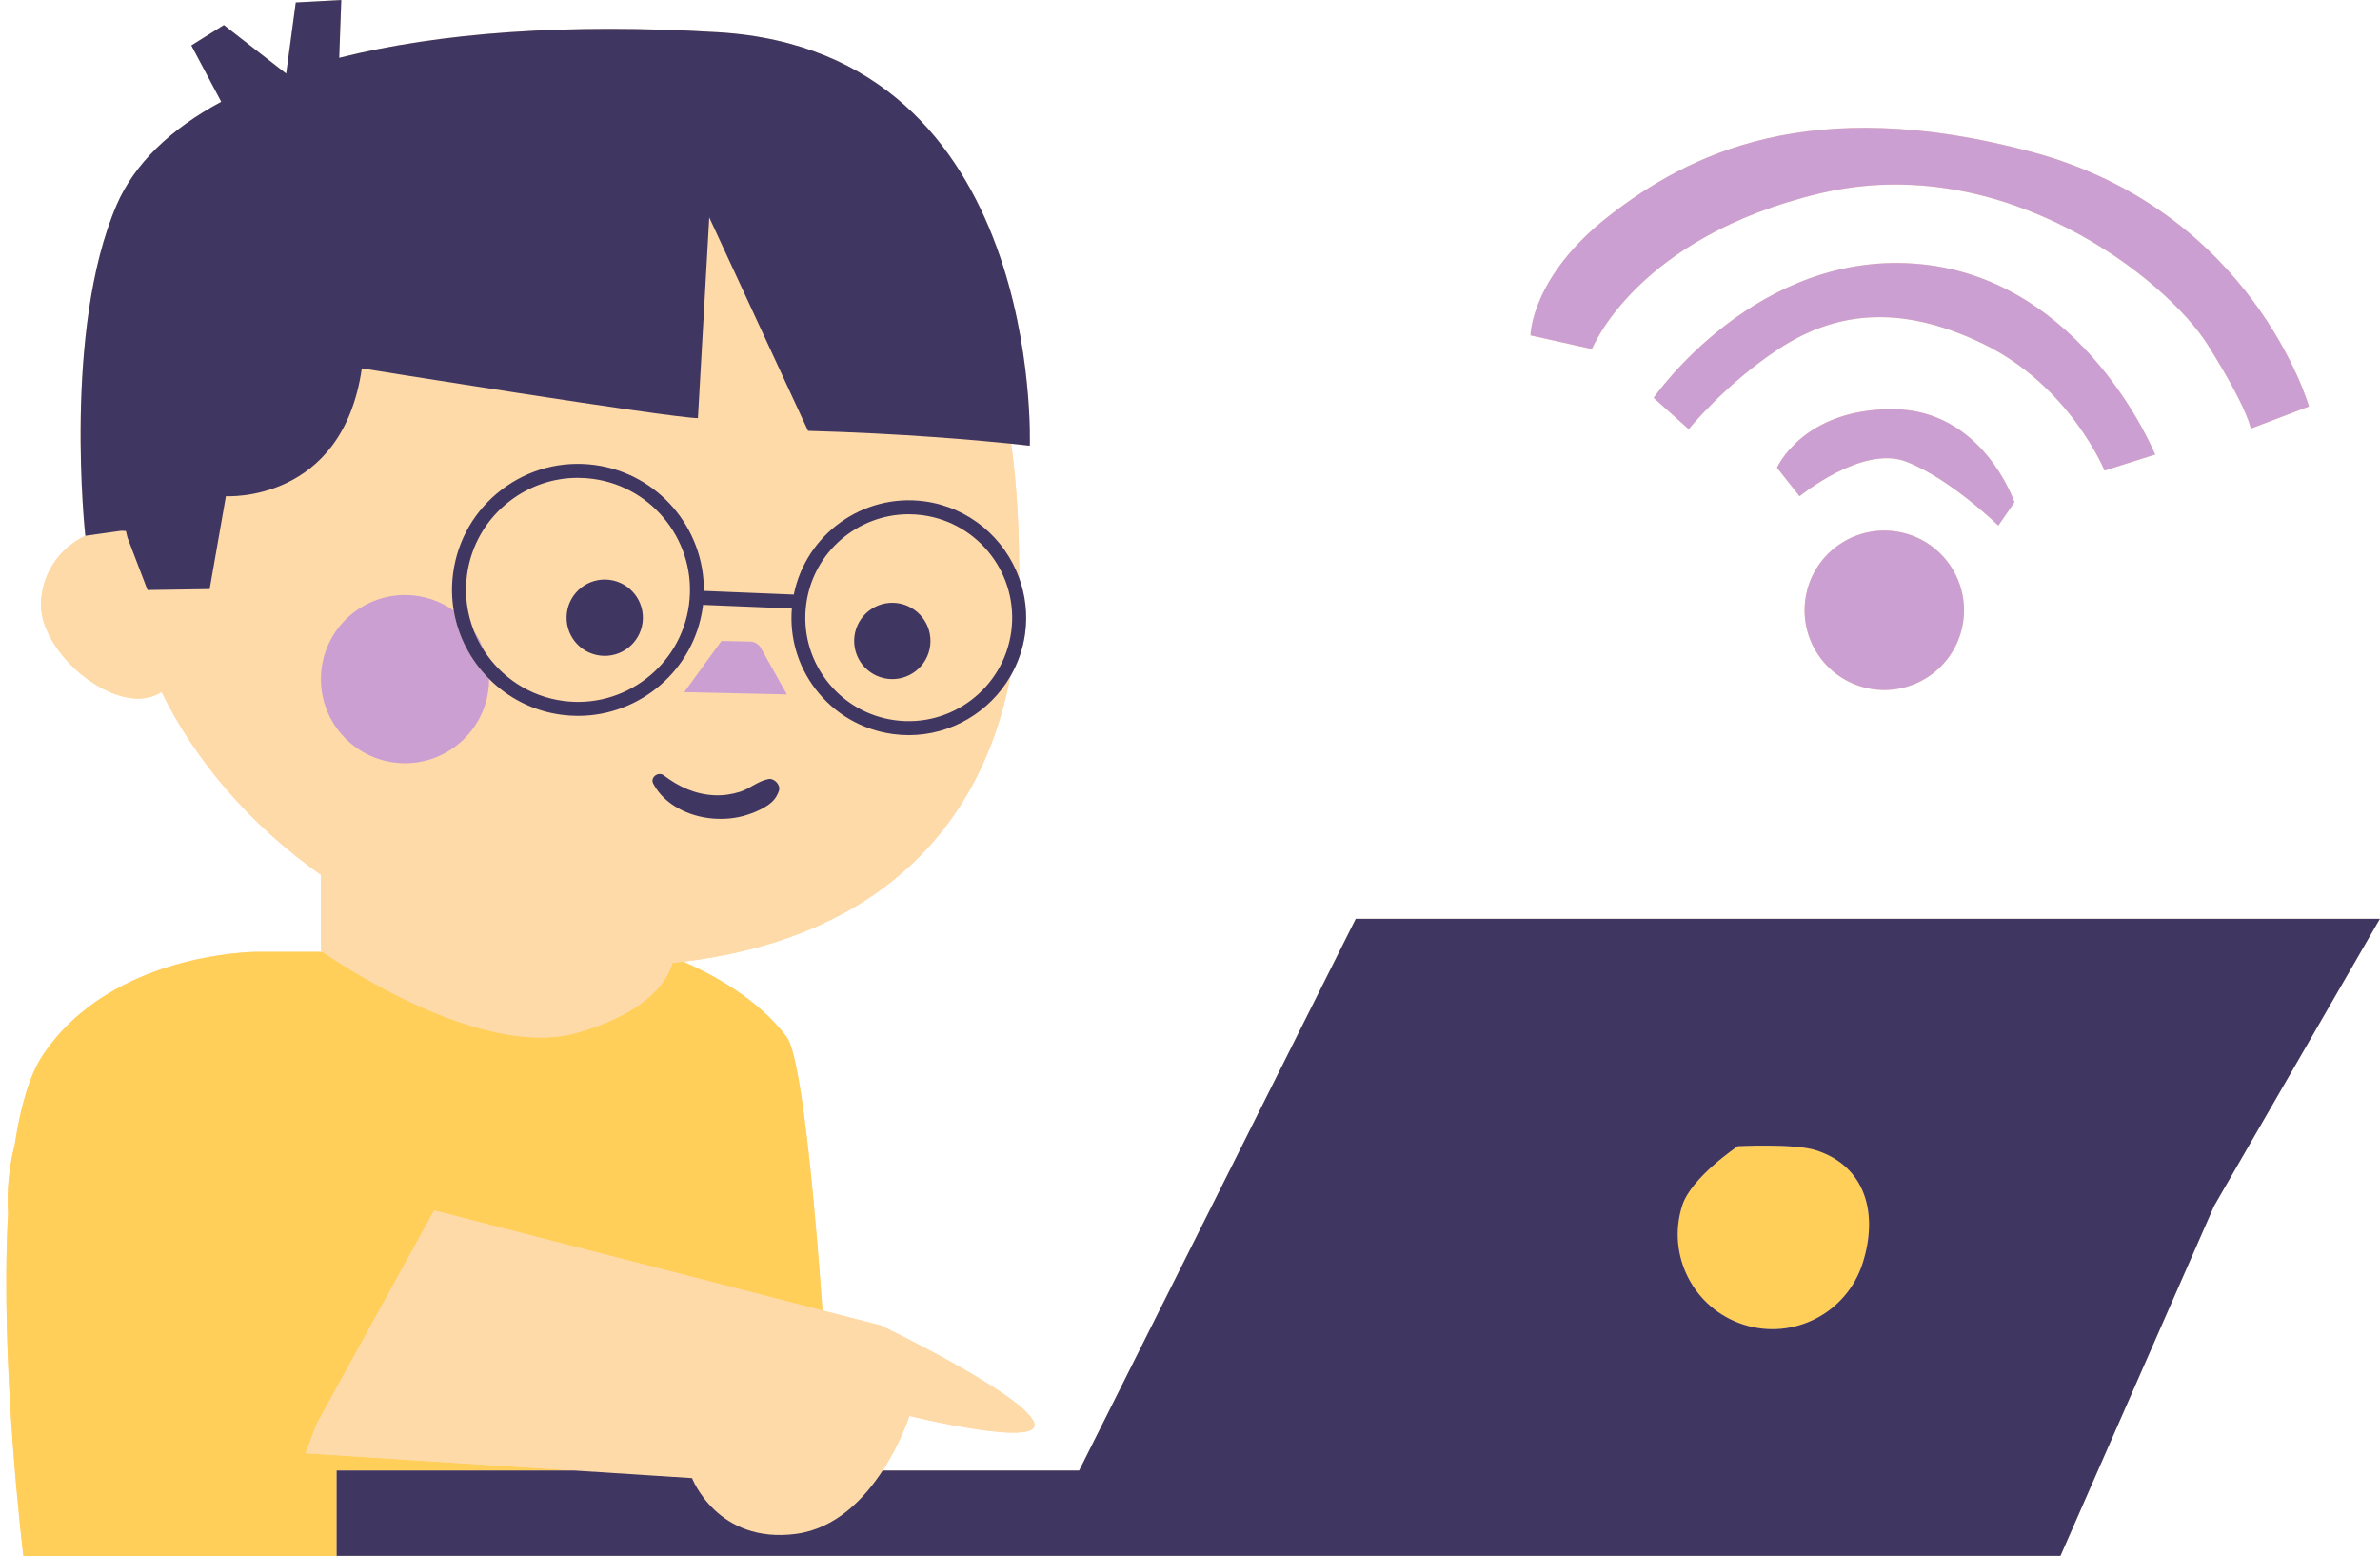 <?xml version="1.0" encoding="UTF-8"?><svg xmlns="http://www.w3.org/2000/svg" xmlns:xlink="http://www.w3.org/1999/xlink" height="222.4" preserveAspectRatio="xMidYMid meet" version="1.0" viewBox="-0.9 0.0 340.3 222.4" width="340.3" zoomAndPan="magnify"><g id="change1_1"><path d="M284.826,75.126c0,0-6.873-6.714-13.169-9.136c-6.296-2.422-15.246,4.944-15.246,4.944l-3.23-4.075 c0,0,3.661-8.417,16.558-8.37c12.897,0.047,17.395,13.294,17.395,13.294L284.826,75.126z M257.248,85.574 c-0.919,6.227,3.384,12.019,9.611,12.938s12.019-3.385,12.938-9.611c0.919-6.227-3.384-12.019-9.611-12.938 C263.959,75.044,258.167,79.347,257.248,85.574z M259.343,27.637c26.328-6.258,49.595,12.325,55.468,21.717 c5.873,9.392,6.106,11.914,6.106,11.914l8.331-3.168c0,0-7.979-27.92-39.692-36.402c-31.714-8.482-49.049,0.371-60.318,9.104 c-11.269,8.734-11.299,17.138-11.299,17.138l8.785,1.953C226.724,49.892,233.016,33.895,259.343,27.637z M300.014,67.262 l7.233-2.288c0,0-10.032-24.89-33.481-27.207s-38.219,19.104-38.219,19.104l5.006,4.473c0,0,5.284-6.496,12.869-11.468 c7.585-4.971,16.792-6.747,29.228-0.728C295.085,55.166,300.014,67.262,300.014,67.262z M287.084,131.342h-94.136l-39.554,78.864 h-28.09c2.61-4.005,3.825-7.806,3.825-7.806s20.098,4.925,17.694,0.65c-2.404-4.275-21.785-13.585-21.785-13.585l-8.34-2.147 c-0.692-9.837-2.731-35.896-5.106-39.079c-4.085-5.476-10.702-8.994-14.796-10.774c25.148-3,42.16-16.795,46.764-40.771 c1.069-1.843,1.812-3.912,2.114-6.151c0.374-2.774,0.034-5.479-0.861-7.943c0.041-6.795-0.321-13.206-1.13-19.179 c1.712,0.175,2.656,0.288,2.656,0.288s2.119-56.276-44.529-59.099c-21.57-1.305-39.93,0.052-54.209,3.654L47.897,0l-6.506,0.353 l-1.37,10.166l-8.907-6.938l-4.653,2.91l4.273,8.055c-7.332,3.936-12.433,8.897-14.958,14.756C8.065,47.232,11.3,76.588,11.3,76.588 l0.018-0.003c-3.673,1.712-6.261,5.388-6.355,9.714C4.83,92.365,12.621,99.73,18.688,99.862c1.375,0.03,2.534-0.329,3.52-0.95 c4.786,9.821,12.729,19.085,22.778,26.142v10.829c0,0,0.089,0.064,0.258,0.181h-9.512c0,0-14.605,0.003-25.104,8.769l-0.003-0.001 c-0.002,0.003-0.004,0.006-0.006,0.008c-1.985,1.659-3.824,3.628-5.388,5.972c-1.919,2.877-3.193,7.359-4.005,12.705 c-0.865,3.445-1.173,6.745-0.971,9.903c-1.198,21.673,2.188,48.984,2.188,48.984h44.788h73.59h26.452h9.353h137.08l21.965-50.019 l23.708-41.044H287.084z" fill="#FFDAA9"/></g><g id="change2_1"><path d="M265.417,180.594c-2.29,7.119-9.917,11.034-17.036,8.744s-11.034-9.917-8.744-17.036 c1.294-4.023,7.941-8.458,7.941-8.458s8.071-0.421,11.167,0.575C265.864,166.709,267.707,173.475,265.417,180.594z M61.175,173.027 l55.523,14.292c-0.692-9.837-2.731-35.896-5.106-39.079c-4.085-5.476-10.702-8.994-14.796-10.774 c-0.507,0.06-1.024,0.107-1.537,0.159c-0.698,2.469-3.379,7.019-13.515,9.97c-13.575,3.952-33.981-9.782-36.499-11.528h-9.512 c0,0-14.605,0.003-25.104,8.769l-0.003-0.001c-0.002,0.003-0.004,0.006-0.006,0.008c-1.985,1.659-3.824,3.628-5.388,5.972 c-1.919,2.877-3.193,7.359-4.005,12.705c-0.865,3.445-1.173,6.745-0.971,9.903c-1.198,21.673,2.188,48.984,2.188,48.984h44.788 v-12.2h33.972l-38.416-2.471l1.634-4.284L61.175,173.027z" fill="#FFCF59"/></g><g id="change1_2"><path d="M44.987,135.884c0,0,0.089,0.064,0.258,0.181c2.517,1.746,22.923,15.48,36.499,11.528 c10.136-2.951,12.817-7.501,13.515-9.97c0.513-0.052,1.03-0.098,1.537-0.159c25.148-3,42.16-16.795,46.764-40.771 c-2.948,5.084-8.443,8.394-14.512,8.394c-0.745,0-1.497-0.05-2.255-0.151c-4.443-0.599-8.388-2.893-11.107-6.459 c-2.53-3.317-3.696-7.368-3.367-11.495l-12.705-0.519c-0.011,0.088-0.01,0.174-0.022,0.262c-1.218,9.029-8.968,15.606-17.839,15.606 c-0.798,0-1.605-0.053-2.418-0.162c-4.066-0.549-7.621-2.435-10.316-5.139c0,0.103,0.011,0.204,0.009,0.308 c-0.145,6.638-5.643,11.901-12.281,11.756s-11.901-5.643-11.756-12.281s5.643-11.901,12.281-11.756 c2.502,0.055,4.807,0.871,6.703,2.221c-0.29-1.733-0.331-3.537-0.084-5.367c0.643-4.768,3.104-9.001,6.93-11.918 c3.826-2.917,8.559-4.168,13.327-3.526c9.083,1.225,15.668,9.061,15.591,17.999l12.859,0.525 c1.726-8.599,9.869-14.512,18.682-13.331c6.4,0.863,11.468,5.251,13.534,10.938c0.041-6.795-0.321-13.206-1.13-19.179 c-4.785-0.489-15.626-1.465-29.044-1.832l-14.127-30.507L98.89,59.773c-4.338-0.09-48.053-7.114-48.053-7.114 c-2.802,19.327-19.434,18.267-19.434,18.267l-2.326,13.281l-8.884,0.135l-3.049-8.719c-0.023-0.003-0.047-0.003-0.071-0.005 l-5.755,0.967c-3.673,1.712-6.261,5.388-6.355,9.714C4.83,92.365,12.621,99.73,18.688,99.862c1.375,0.03,2.534-0.329,3.52-0.95 c4.786,9.821,12.729,19.085,22.778,26.142V135.884z M102.252,91.621l4.103,0.09c0.643,0.014,1.231,0.367,1.546,0.928l3.715,6.626 l-14.68-0.321L102.252,91.621z M93.989,110.823c2.185,1.654,4.532,2.732,7.256,2.855c1.245,0.057,2.436-0.111,3.703-0.508 c1.312-0.411,2.568-1.548,4.039-1.81c0.825-0.147,1.764,0.841,1.489,1.666c-0.397,1.193-1.093,1.814-2.16,2.426 c-0.729,0.419-1.512,0.736-2.309,1.001c-1.597,0.531-3.336,0.691-5.01,0.552c-3.333-0.276-6.89-1.926-8.502-5.002 C92.026,111.11,93.239,110.255,93.989,110.823z M129.128,202.4c0,0-1.214,3.801-3.825,7.806c-2.634,4.041-6.689,8.29-12.357,9.05 c-11.284,1.513-14.898-7.966-14.898-7.966l-16.844-1.083l-38.416-2.471l1.634-4.284l16.752-30.424l55.523,14.292l8.34,2.147 c0,0,19.381,9.31,21.785,13.585C149.226,207.325,129.128,202.4,129.128,202.4z M83.88,68.451c-0.726-0.099-1.452-0.146-2.173-0.146 c-3.484,0-6.856,1.133-9.674,3.281c-3.401,2.593-5.589,6.355-6.16,10.595c-0.381,2.823,0.012,5.572,1,8.047 c0.592,0.851,1.076,1.78,1.434,2.771c2.454,3.793,6.477,6.541,11.295,7.19c8.745,1.18,16.827-4.98,18.008-13.729 C98.789,77.709,92.63,69.63,83.88,68.451z M85.446,93.754c-3.012-0.066-5.401-2.561-5.335-5.574 c0.066-3.013,2.561-5.401,5.574-5.336s5.401,2.561,5.336,5.574C90.954,91.431,88.458,93.82,85.446,93.754z M131.011,73.644 c-0.667-0.09-1.331-0.134-1.986-0.134c-7.284,0-13.645,5.399-14.645,12.813c-0.528,3.914,0.5,7.8,2.896,10.941 c2.395,3.141,5.87,5.161,9.784,5.688c8.08,1.088,15.541-4.598,16.631-12.679C144.78,82.194,139.091,74.733,131.011,73.644z M126.566,97.076c-3.012-0.066-5.401-2.561-5.335-5.574c0.066-3.013,2.561-5.401,5.574-5.336c3.013,0.066,5.401,2.561,5.335,5.574 C132.074,94.753,129.579,97.141,126.566,97.076z" fill="#FFDAA9"/></g><g id="change3_1"><path d="M287.134,71.783l-2.308,3.342c0,0-6.873-6.714-13.169-9.136c-6.296-2.422-15.246,4.944-15.246,4.944 l-3.23-4.075c0,0,3.661-8.417,16.558-8.37C282.636,58.535,287.134,71.783,287.134,71.783z M270.186,75.963 c-6.227-0.919-12.019,3.385-12.938,9.611c-0.919,6.227,3.384,12.019,9.611,12.938s12.019-3.385,12.938-9.611 C280.716,82.674,276.413,76.881,270.186,75.963z M289.556,21.698c-31.714-8.482-49.049,0.371-60.318,9.104 c-11.269,8.734-11.299,17.138-11.299,17.138l8.785,1.953c0,0,6.292-15.997,32.619-22.256c26.328-6.258,49.595,12.325,55.468,21.717 c5.873,9.392,6.106,11.914,6.106,11.914l8.331-3.168C329.248,58.099,321.269,30.179,289.556,21.698z M273.766,37.766 c-23.449-2.317-38.219,19.104-38.219,19.104l5.006,4.473c0,0,5.284-6.496,12.869-11.468c7.585-4.971,16.792-6.747,29.228-0.728 c12.435,6.019,17.364,18.114,17.364,18.114l7.233-2.288C307.247,64.974,297.215,40.084,273.766,37.766z M66.872,90.227 c0.388,0.971,0.869,1.898,1.434,2.771C67.948,92.007,67.465,91.078,66.872,90.227z M106.355,91.711l-4.103-0.09l-5.317,7.323 l14.68,0.321l-3.715-6.626C107.586,92.078,106.998,91.725,106.355,91.711z M63.974,87.28c-1.895-1.35-4.201-2.167-6.703-2.221 c-6.638-0.145-12.136,5.118-12.281,11.756s5.118,12.136,11.756,12.281s12.136-5.118,12.281-11.756 c0.002-0.104-0.008-0.205-0.009-0.308C66.403,94.408,64.599,91.016,63.974,87.28z" fill="#CB9FD2"/></g><g id="change4_1"><path d="M50.837,52.659c-2.802,19.327-19.434,18.267-19.434,18.267l-2.326,13.281l-8.884,0.135l-2.864-7.495 l-0.228-0.946l-0.652-0.033l-5.13,0.716L11.3,76.588c0,0-3.234-29.356,4.476-47.286c2.524-5.858,7.625-10.82,14.958-14.756 L26.46,6.491l4.653-2.91l8.907,6.938l1.37-10.166L47.897,0l-0.297,8.264c14.279-3.602,32.639-4.958,54.209-3.654 c46.648,2.822,44.529,59.099,44.529,59.099s-0.944-0.113-2.656-0.288c-4.785-0.489-15.626-1.465-29.044-1.832l-14.127-30.507 L98.89,59.773C94.551,59.684,50.837,52.659,50.837,52.659z M85.684,82.845c-3.013-0.066-5.508,2.323-5.574,5.336 c-0.066,3.013,2.323,5.508,5.335,5.574c3.013,0.066,5.508-2.323,5.574-5.336C91.085,85.406,88.697,82.91,85.684,82.845z M126.566,97.076c3.012,0.066,5.508-2.323,5.574-5.335c0.066-3.013-2.323-5.508-5.335-5.574c-3.012-0.066-5.508,2.323-5.574,5.336 C121.165,94.514,123.554,97.01,126.566,97.076z M339.382,131.342l-23.708,41.044l-21.965,50.019h-137.08h-9.353h-26.452h-73.59 v-12.2h33.972l16.844,1.083c0,0,3.614,9.479,14.898,7.966c5.667-0.76,9.723-5.008,12.357-9.05h28.09l39.554-78.864h94.136H339.382z M258.745,164.419c-3.096-0.996-11.167-0.575-11.167-0.575s-6.647,4.435-7.941,8.458c-2.29,7.119,1.625,14.746,8.744,17.036 s14.746-1.625,17.036-8.744S265.864,166.709,258.745,164.419z M112.319,86.983l-12.705-0.519c-0.011,0.088-0.01,0.174-0.022,0.262 c-1.218,9.029-8.968,15.606-17.839,15.606c-0.798,0-1.605-0.053-2.418-0.162c-4.066-0.549-7.621-2.435-10.316-5.139 c-2.615-2.623-4.419-6.016-5.044-9.752c-0.29-1.733-0.331-3.537-0.084-5.367c0.643-4.768,3.104-9.001,6.93-11.918 c3.826-2.917,8.559-4.168,13.327-3.526c9.083,1.225,15.668,9.061,15.591,17.999l12.859,0.525 c1.726-8.599,9.869-14.512,18.682-13.331c6.4,0.863,11.468,5.251,13.534,10.938c0.895,2.464,1.235,5.169,0.861,7.943 c-0.302,2.239-1.045,4.308-2.114,6.151c-2.948,5.084-8.443,8.394-14.512,8.394c-0.745,0-1.497-0.05-2.255-0.151 c-4.443-0.599-8.388-2.893-11.107-6.459C113.156,95.16,111.99,91.109,112.319,86.983z M117.276,97.265 c2.395,3.141,5.87,5.161,9.784,5.688c8.08,1.088,15.541-4.598,16.631-12.679c1.089-8.081-4.599-15.542-12.68-16.631 c-0.667-0.09-1.331-0.134-1.986-0.134c-7.284,0-13.645,5.399-14.645,12.813C113.853,90.238,114.881,94.124,117.276,97.265z M83.88,68.451c-0.726-0.099-1.452-0.146-2.173-0.146c-3.484,0-6.856,1.133-9.674,3.281c-3.401,2.593-5.589,6.355-6.16,10.595 c-0.381,2.823,0.012,5.572,1,8.047c0.388,0.971,0.869,1.898,1.434,2.771c2.454,3.793,6.477,6.541,11.295,7.19 c8.745,1.18,16.827-4.98,18.008-13.729C98.789,77.709,92.63,69.63,83.88,68.451z M108.987,111.361 c-1.471,0.262-2.727,1.399-4.039,1.81c-1.268,0.397-2.458,0.564-3.703,0.508c-2.724-0.124-5.071-1.201-7.256-2.855 c-0.75-0.568-1.962,0.286-1.494,1.181c1.612,3.076,5.169,4.726,8.502,5.002c1.674,0.139,3.413-0.021,5.01-0.552 c0.797-0.265,1.579-0.582,2.309-1.001c1.067-0.613,1.762-1.233,2.16-2.426C110.751,112.202,109.812,111.215,108.987,111.361z" fill="#403662"/></g></svg>